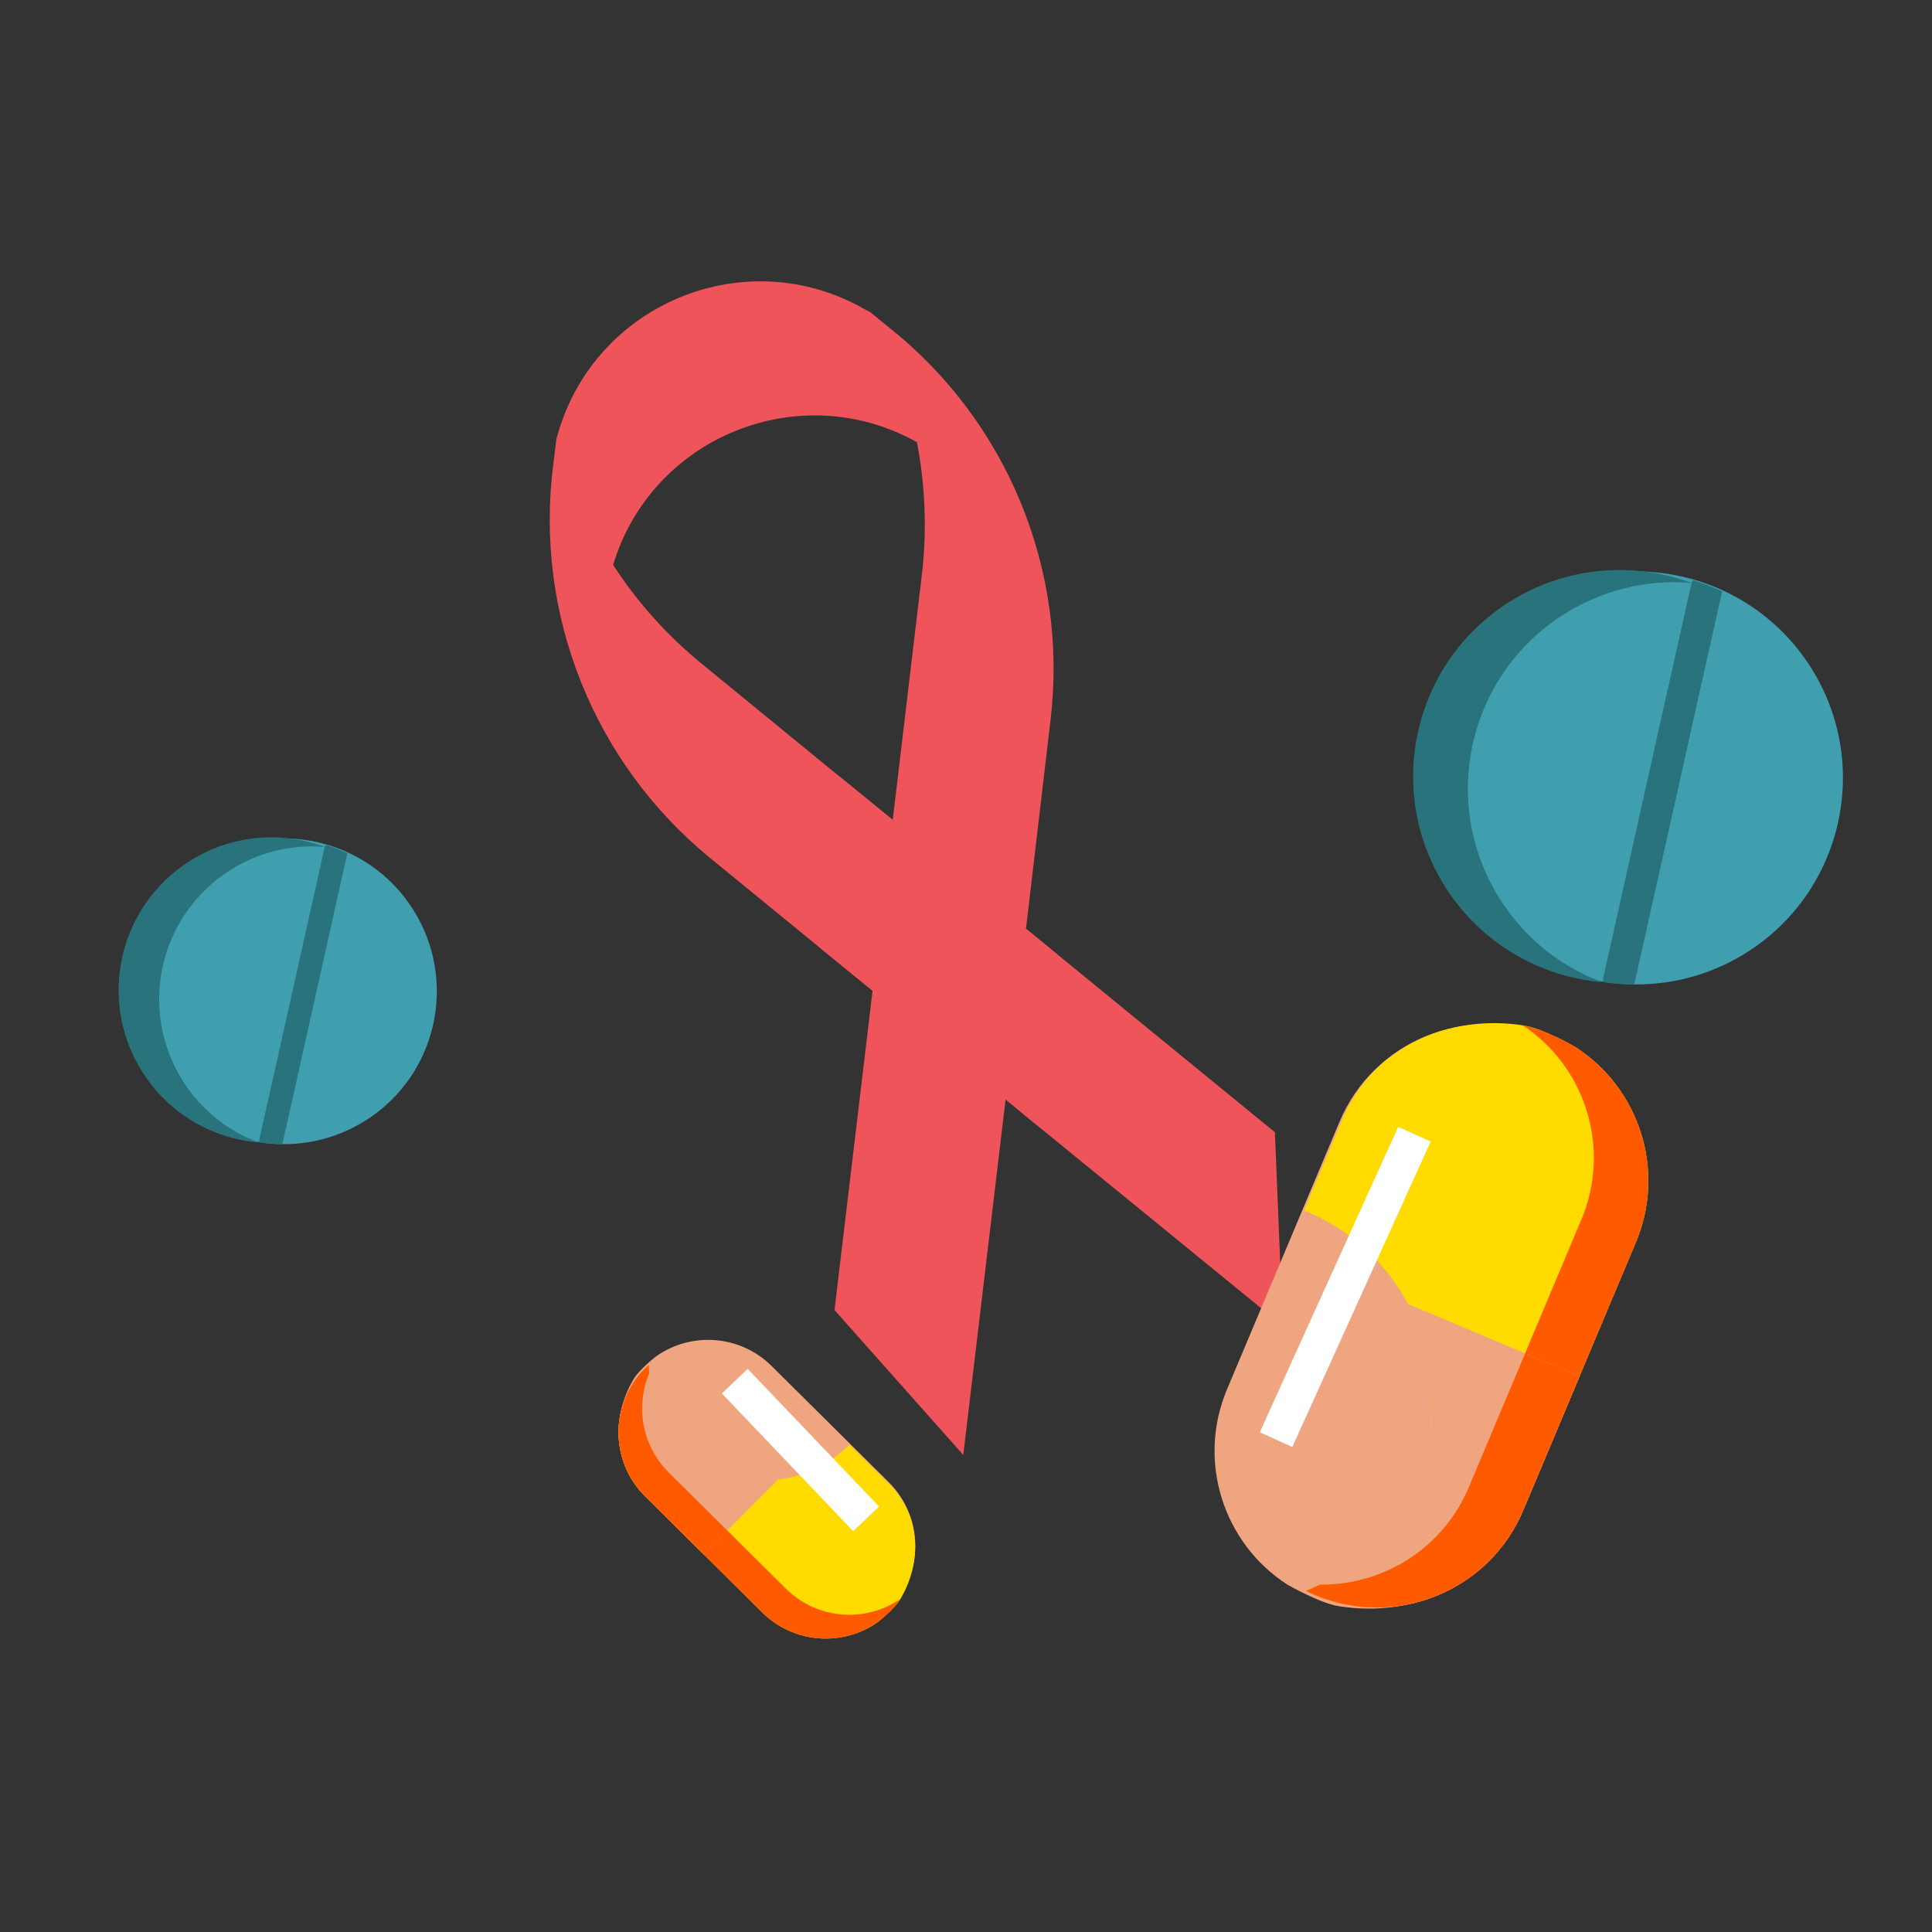 <?xml version="1.0" encoding="utf-8"?>
<!-- Generator: Adobe Illustrator 16.0.0, SVG Export Plug-In . SVG Version: 6.00 Build 0)  -->
<!DOCTYPE svg PUBLIC "-//W3C//DTD SVG 1.1//EN" "http://www.w3.org/Graphics/SVG/1.1/DTD/svg11.dtd">
<svg version="1.1" id="Layer_1" xmlns="http://www.w3.org/2000/svg" xmlns:xlink="http://www.w3.org/1999/xlink" x="0px" y="0px"
	 width="487px" height="487px" viewBox="556 0 487 487" enable-background="new 556 0 487 487" xml:space="preserve">
<rect x="556" y="0" width="487" height="487" fill="#333333" stroke="none"/>
<path opacity="0.5" fill="#01A89E" enable-background="new    " d="M672.96,461.57c0,0.02,0,0.028-0.01,0.02
	c-0.012-0.01-0.021,0-0.03,0v-0.01c0.01-0.01,0.02,0,0.01-0.01H672.96L672.96,461.57z"/>
<path opacity="0.5" fill="#01A89E" enable-background="new    " d="M672.96,457.57c0,0.02,0,0.028-0.01,0.02
	c-0.012-0.01-0.021,0-0.03,0v-0.01c0.01-0.01,0.02,0,0.01-0.01H672.96L672.96,457.57z"/>
<g>
	<path fill="#3F9FAF" d="M924.574,223.977c-15.396-24.26-8.219-56.415,16.052-71.817c24.272-15.403,56.423-8.206,71.816,16.054
		c15.397,24.258,8.218,56.413-16.052,71.816C972.119,255.434,939.968,248.236,924.574,223.977z"/>
	<path fill="#29747C" d="M959.889,247.58c-10.285-3.831-19.436-10.918-25.766-20.893c-15.403-24.275-8.21-56.423,16.04-71.813
		c10.001-6.345,21.306-8.849,32.229-7.927c-14.713-5.466-31.747-4.224-46.02,4.834c-24.271,15.403-31.448,47.559-16.053,71.815
		C929.384,237.882,944.251,246.241,959.889,247.58z"/>
	<path fill="#29747C" d="M960.057,247.548c2.598,0.404,5.242,0.6,7.903,0.591l22.138-99.073c-2.396-1.129-4.867-2.065-7.403-2.833
		c-0.184,0.327-0.31,0.68-0.384,1.053l-22.173,99.146C960.052,246.808,960.021,247.184,960.057,247.548z"/>
</g>
<g>
	<path fill="#3F9FAF" d="M595.051,270.518c-11.399-17.961-6.086-41.769,11.885-53.174c17.971-11.403,41.774-6.076,53.174,11.889
		c11.398,17.961,6.085,41.769-11.885,53.172C630.253,293.811,606.448,288.48,595.051,270.518z"/>
	<path fill="#29747C" d="M621.198,287.992c-7.614-2.836-14.39-8.082-19.076-15.469c-11.403-17.974-6.078-41.775,11.876-53.169
		c7.404-4.698,15.775-6.552,23.863-5.87c-10.895-4.047-23.506-3.127-34.074,3.58c-17.971,11.405-23.284,35.213-11.885,53.174
		C598.613,280.814,609.62,287.002,621.198,287.992z"/>
	<path fill="#29747C" d="M621.323,287.971c1.923,0.299,3.881,0.443,5.853,0.438l16.391-73.354c-1.775-0.836-3.604-1.529-5.481-2.098
		c-0.136,0.242-0.229,0.505-0.283,0.779l-16.417,73.408C621.32,287.422,621.294,287.701,621.323,287.971z"/>
</g>
<g>
	<path fill="#EF545B" d="M775.276,78.631c10.769,8.963,15.498,24.268,11.86,32.832c-29.483-16.509-66.82-1.433-76.587,30.926
		c-11.508,2.012-15.682-19.449-14.27-31.859l0,0l0.397-1.356c9.611-32.969,47.526-48.279,77.3-31.212L775.276,78.631z"/>
	<g>
		<polygon fill="#EF545B" points="877.359,285.403 879.363,334.222 817.378,283.634 809.485,277.133 809.485,277.133 
			802.439,249.341 814.62,234.119 822.513,240.562 		"/>
		<path fill="#EF545B" d="M787.134,111.464c-2.146-11.499-6.216-22.578-11.858-32.832l4.946,4.009
			c29.771,23.739,45.093,61.196,40.577,98.991l-6.179,52.487l-5.139,43.016l0,0l-10.669,89.614l-32.459-36.523l9.593-80.484
			l5.088-43.052l0,0l7.313-61.598C789.713,133.726,789.23,122.417,787.134,111.464z"/>
	</g>
	<polygon fill="#EF545B" points="822.513,240.562 817.755,280.617 817.781,280.681 817.378,283.634 809.485,277.133 
		809.485,277.133 814.62,234.119 	"/>
	<path fill="#EF545B" d="M781.038,206.685L781.038,206.685l9.717,28.688l-14.819,14.331l-13.49-10.981l-27.444-22.447
		c-29.445-24.081-44.417-61.68-39.514-99.421l0.792-6.322c3.072,11.293,7.85,22.086,14.271,31.858
		c6.044,9.355,13.599,17.809,22.479,25.039l34.553,28.284L781.038,206.685z"/>
	<polygon fill="#EF545B" points="781.038,206.685 781.038,206.685 775.947,249.736 762.445,238.723 766.989,200.875 
		766.989,200.875 767.582,195.711 	"/>
</g>
<g>
	<g>
		<path fill="#EFA57F" d="M715.77,347.551c-5.607,9.271-5.274,21.204,2.684,29.102l10.074,9.994
			c0.075-0.078,0.142-0.153,0.222-0.235c11.458-11.552,30.103-11.618,41.646-0.167c5.694,5.648,8.598,13.054,8.705,20.487
			c0.353-0.313,0.695-0.624,1.021-0.954c8.853-8.924,8.795-23.338-0.123-32.184l-29.49-29.256c-7.96-7.895-20.27-8.697-29.121-2.447
			C721.386,341.891,717.223,345.145,715.77,347.551z"/>
		<path fill="#FFDB00" d="M782.865,403.228c5.606-9.271,5.274-21.204-2.685-29.1l-10.074-9.995
			c-0.077,0.076-0.142,0.153-0.223,0.235c-11.457,11.55-30.104,11.618-41.646,0.166c-5.694-5.647-8.598-13.054-8.703-20.487
			c-0.354,0.313-0.697,0.625-1.022,0.955c-8.853,8.924-8.795,23.336,0.123,32.184l29.49,29.256
			c7.959,7.895,20.268,8.696,29.121,2.447C777.248,408.889,781.411,405.636,782.865,403.228z"/>
		<path fill="#FF5A00" d="M777.248,408.889c2.309-1.755,4.179-3.641,5.617-5.661c0.054-0.065,0.092-0.136,0.141-0.196
			c-8.837,6.09-21.025,5.244-28.925-2.594l-29.489-29.254c-6.781-6.728-8.431-16.662-4.954-24.959
			c-0.057-0.73-0.089-1.455-0.102-2.178c-0.354,0.313-0.697,0.625-1.022,0.955c-8.853,8.924-8.795,23.336,0.123,32.184l29.49,29.256
			C756.086,414.335,768.395,415.138,777.248,408.889z"/>
		<path fill="#EFA57F" d="M752.143,372.9c-8.513,0.92-17.353-1.866-23.901-8.366c-5.695-5.647-8.599-13.054-8.704-20.487
			c-0.354,0.313-0.697,0.625-1.022,0.955c-8.853,8.924-8.795,23.336,0.123,32.184l14.746,14.627L752.143,372.9z"/>
		<path fill="#FF5A00" d="M724.592,371.184c-6.781-6.728-8.431-16.662-4.954-24.959c-0.022-0.349-0.046-0.677-0.065-1.01
			c0.003-0.064,0.002-0.119-0.01-0.175c-0.011-0.338-0.024-0.666-0.025-0.993c-0.354,0.313-0.697,0.625-1.022,0.955
			c-8.853,8.924-8.795,23.336,0.123,32.184l14.746,14.627l5.953-6.002L724.592,371.184z"/>
	</g>
	<line fill="none" stroke="#FFFFFF" stroke-width="9" stroke-miterlimit="10" x1="741.215" y1="348.15" x2="774.327" y2="382.854"/>
</g>
<g>
	<g>
		<path fill="#EFA57F" d="M893.443,404.867c18.85,3.056,38.131-5.354,45.791-23.565l9.693-23.052
			c-0.177-0.072-0.345-0.131-0.53-0.207c-26.429-11.113-38.83-41.538-27.723-67.952c5.478-13.03,15.666-22.653,27.743-27.729
			c-0.743-0.371-1.479-0.725-2.232-1.041c-20.419-8.585-43.936,1.01-52.515,21.414l-28.374,67.481
			c-7.655,18.212-0.854,38.856,15.193,49.205C880.489,399.419,888.552,404.08,893.443,404.867z"/>
		<path fill="#FFDB00" d="M940.209,258.515c-18.848-3.055-38.132,5.355-45.79,23.566l-9.693,23.054
			c0.176,0.073,0.344,0.129,0.532,0.207c26.426,11.11,38.83,41.536,27.721,67.95c-5.477,13.03-15.665,22.653-27.745,27.729
			c0.745,0.37,1.48,0.726,2.233,1.039c20.421,8.586,43.937-1.008,52.515-21.413l28.374-67.48
			c7.656-18.211,0.854-38.854-15.193-49.206C953.163,263.961,945.104,259.304,940.209,258.515z"/>
		<path fill="#FF5A00" d="M953.163,263.961c-4.389-2.614-8.705-4.427-12.954-5.446c-0.144-0.044-0.284-0.061-0.415-0.102
			c15.777,10.429,22.429,30.906,14.83,48.981l-28.374,67.479c-6.522,15.515-21.673,24.762-37.524,24.546
			c-1.157,0.575-2.32,1.105-3.492,1.604c0.746,0.37,1.481,0.725,2.235,1.041c20.42,8.584,43.936-1.009,52.514-21.416l28.375-67.479
			C976.013,294.958,969.211,274.313,953.163,263.961z"/>
		<path fill="#EFA57F" d="M910.899,328.713c7.113,13.307,8.386,29.589,2.081,44.579c-5.477,13.03-15.664,22.653-27.744,27.729
			c0.744,0.37,1.479,0.726,2.233,1.039c20.42,8.586,43.936-1.008,52.514-21.413l14.186-33.741L910.899,328.713z"/>
		<path fill="#FF5A00" d="M926.25,374.873c-6.522,15.515-21.673,24.76-37.524,24.546c-0.554,0.268-1.075,0.521-1.606,0.772
			c-0.107,0.038-0.196,0.078-0.28,0.132c-0.546,0.239-1.071,0.48-1.605,0.698c0.745,0.37,1.48,0.726,2.233,1.039
			c20.421,8.586,43.937-1.008,52.515-21.413l14.186-33.741l-13.731-5.772L926.25,374.873z"/>
	</g>
	
		<line fill="none" stroke="#FFFFFF" stroke-width="9" stroke-miterlimit="10" x1="877.652" y1="362.888" x2="912.539" y2="285.898"/>
</g>
</svg>
